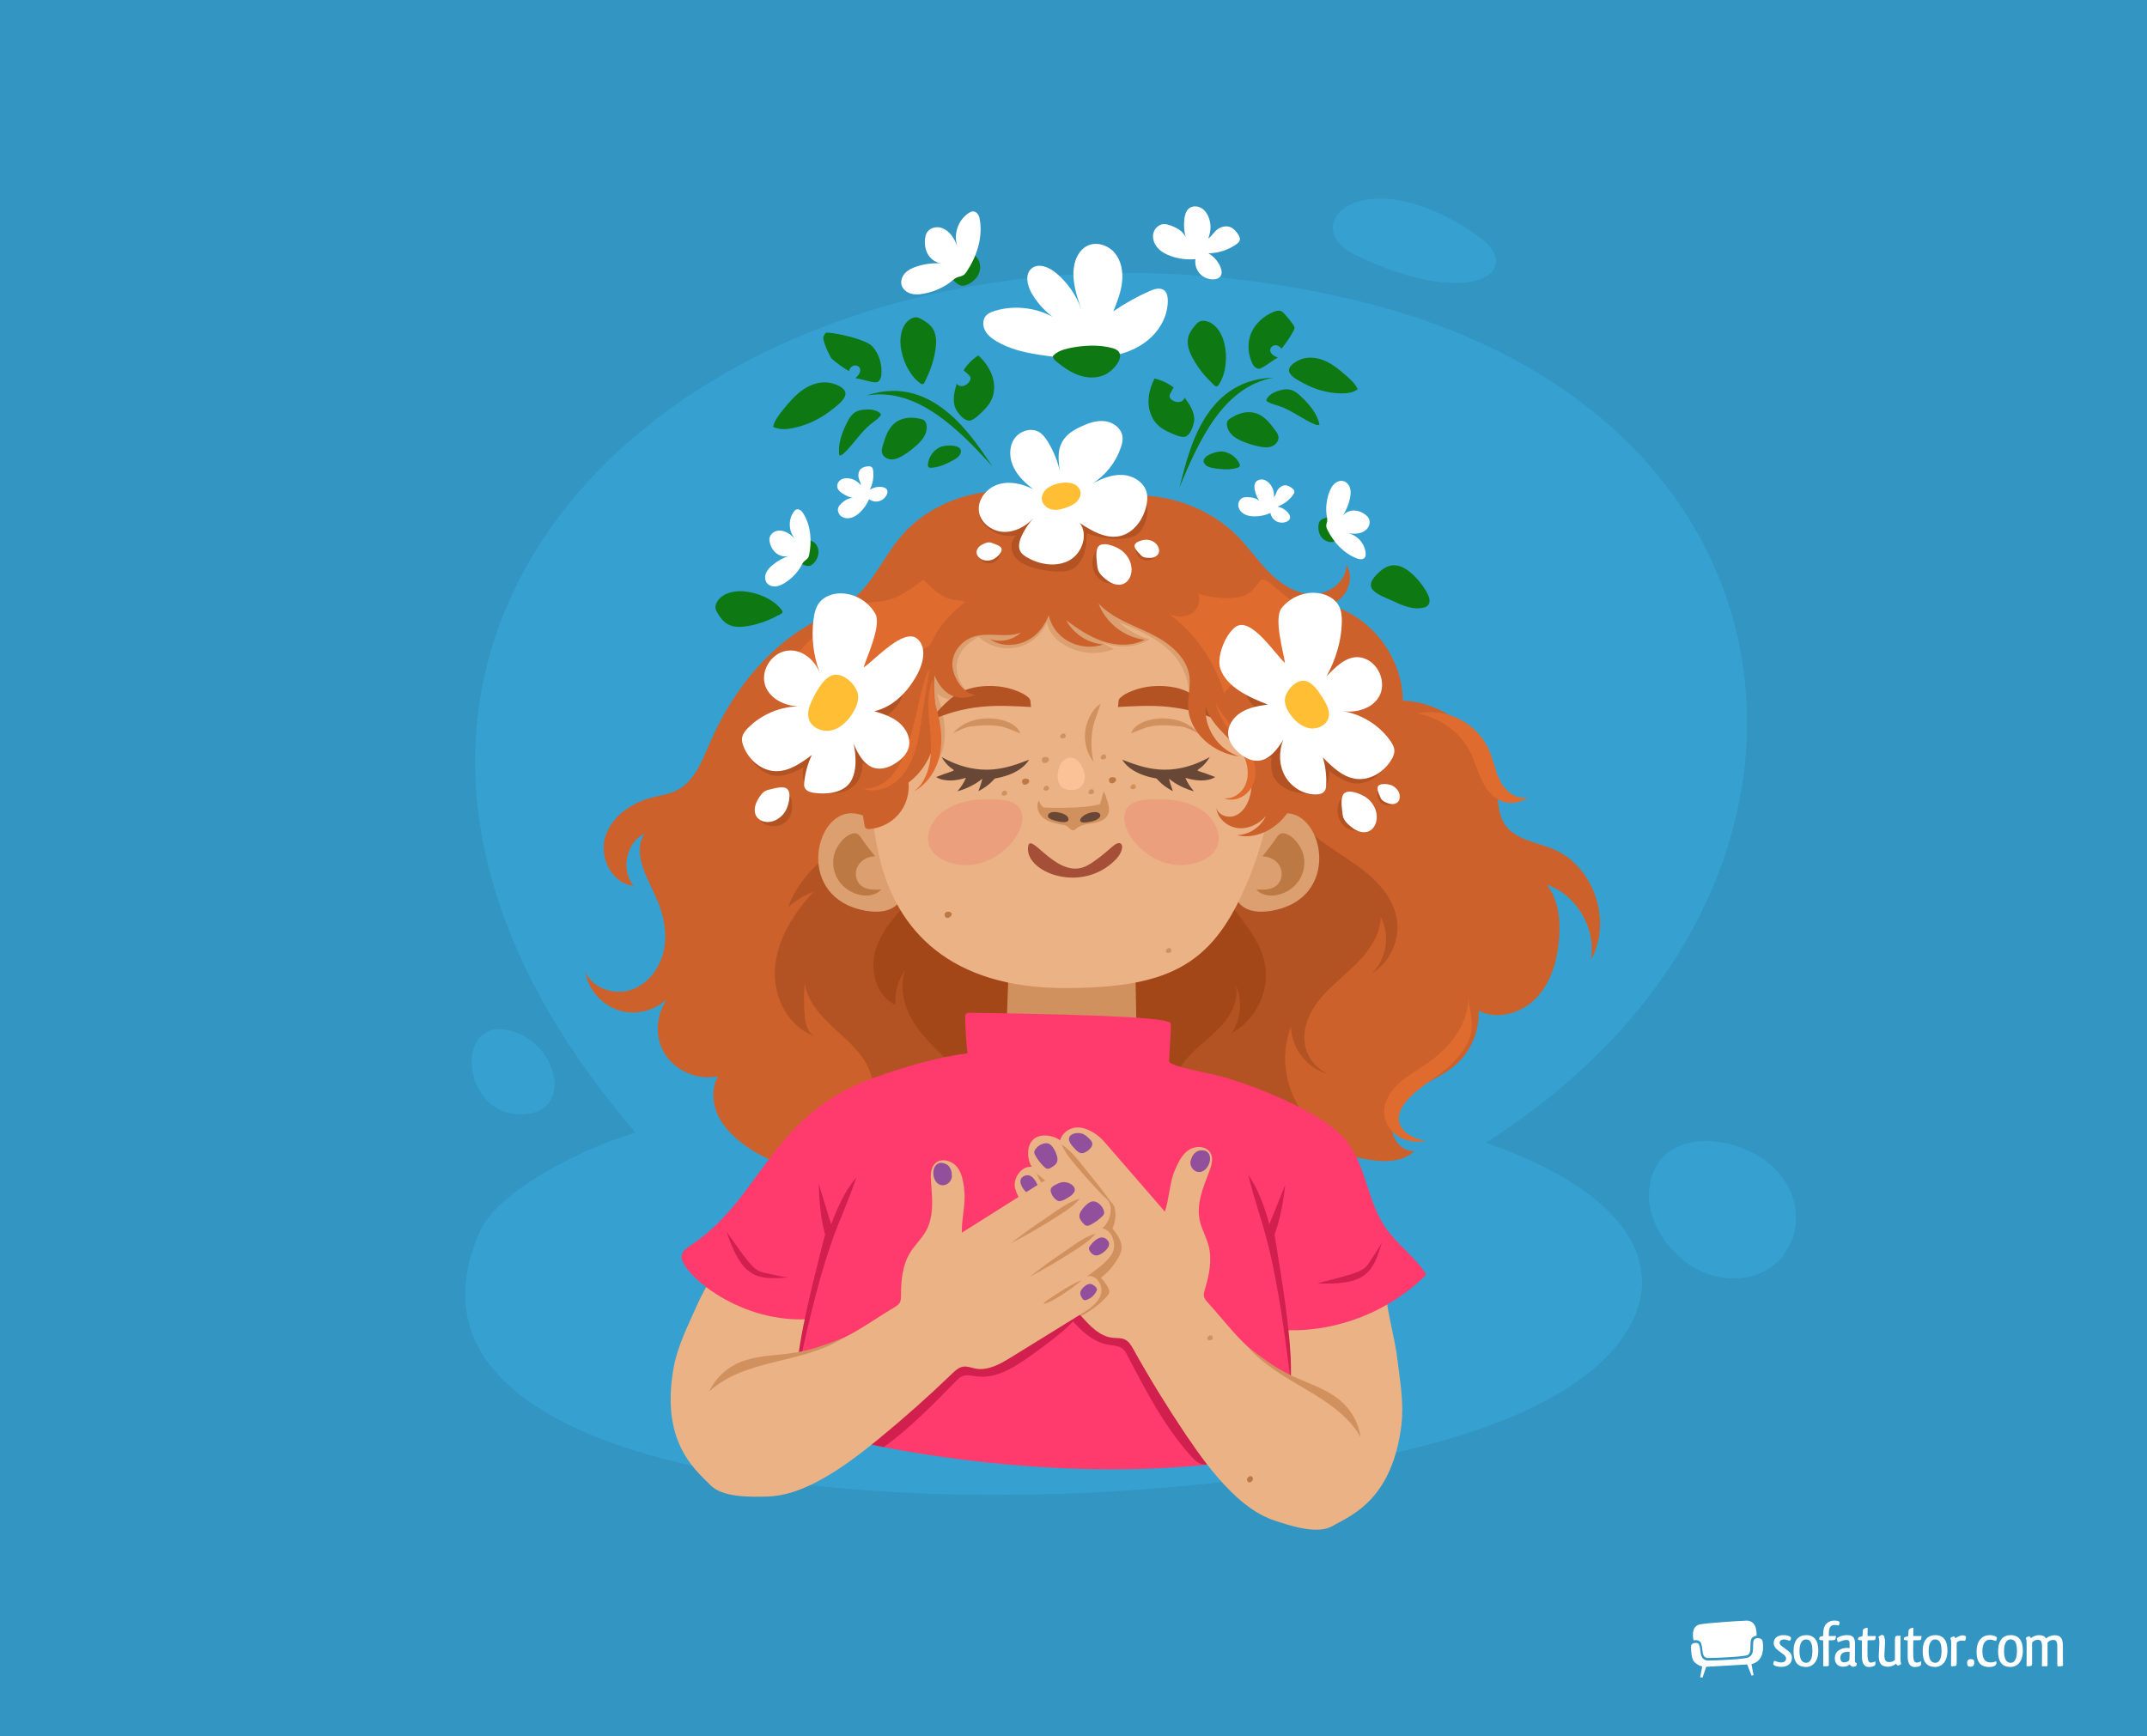 <?xml version="1.0" encoding="UTF-8"?>
<svg xmlns="http://www.w3.org/2000/svg" viewBox="0 0 544 440">
  <g id="Hintergrund">
    <rect width="544" height="440" fill="#3295c2"/>
  </g>
  <g id="Illu">
    <path d="M344.39,76.35c119.69,29.22,129.68,151.64,32.02,213.27,55.61,19.18,48.59,52.87,4.48,70.36-75.96,30.11-293.73,30.9-259.37-47.75,4.73-10.82,27.27-21.68,39.57-25.15-112.59-130.54,28.1-248.62,183.31-210.73Z" fill="#36a1d1"/>
    <g>
      <path d="M227.9,136.4c-4.09,5.02-6.74,11.26-11.74,15.39-3.11,2.56-6.9,4.13-10.42,6.1-11.87,6.65-20.55,18.05-25.92,30.49-1.97,4.56-3.91,9.71-8.37,11.95-1.97.99-4.2,1.26-6.33,1.82-5.26,1.37-10.31,4.92-11.82,10.12s1.85,11.72,7.26,12.24c-3.39-3.95-1.93-10.94,2.75-13.24-3.15,4.78.52,10.88,2.88,16.09,1.88,4.15,2.92,8.82,2.05,13.3s-3.89,8.68-8.22,10.18c-4.33,1.5-9.79-.3-11.71-4.44.81,4.79,4.74,8.9,9.52,9.95,4.77,1.05,10.08-1.04,12.85-5.04-4.06,3.69-5.21,10.18-2.67,15.03s8.56,7.62,13.93,6.42c-1.77,3.08-1.47,7.04.12,10.21s4.3,5.66,7.22,7.69c3.97,2.76,8.61,4.87,13.45,4.89,5.97.02,11.44-3.05,16.74-5.79,10.73-5.57,21.99-10.14,33.57-13.63,1.44-.43,2.92-.87,4.08-1.82,2.5-2.05,2.73-5.71,2.83-8.93.82-26.77,6.73-53.01,10.5-79.45,1.88-13.2,3.25-26.52,3.13-39.87-.04-4.31,1.19-14.47-2.29-17.27-3.5-2.81-9.48-3.92-13.82-4.28-10.98-.92-22.57,3.3-29.58,11.92Z" fill="#cc612b"/>
      <path d="M313.83,136.18c2.86,2.96,5.19,6.41,8.15,9.29,2.95,2.87,6.77,5.21,10.89,5.12s8.31-3.34,8.28-7.46c2.41,3.71-.3,9.54-4.69,10.09,10.74,2.72,18.95,13.27,18.97,24.35,11.65.4,22.28,10.08,23.75,21.64.43,3.33.24,6.95,2.11,9.74,2.63,3.91,8.02,4.48,12.37,6.31,10.26,4.34,14.97,18.4,9.38,28.04,1.51-7.88-3.5-16.49-11.1-19.08,2.97,3.85,3.49,9.06,3.08,13.91-.45,5.35-2.01,10.84-5.71,14.75-3.69,3.9-9.88,5.76-14.66,3.29.25,5.18-2,10.42-5.92,13.8-2.78,2.4-6.25,3.83-9.37,5.77s-6.06,4.71-6.72,8.33c-.65,3.62,2.07,7.9,5.73,7.65-3.1,3.03-8.06,2.84-12.32,2.06-6.52-1.2-12.88-3.32-18.81-6.28-4.82-2.4-9.41-5.38-14.56-6.91-3.82-1.14-7.83-1.45-11.8-1.75-6.03-.46-12.06-.93-18.09-1.39-1.18-.09-2.43-.21-3.36-.94-1.28-1.01-1.52-2.82-1.67-4.44-2.98-33.02-5.96-66.04-8.94-99.07-.96-10.59-1.91-21.22-1.64-31.85.11-4.33.84-10.27,4.54-13.15,2.94-2.29,9.07-1.91,12.72-2.28,10.67-1.07,21.89,2.7,29.38,10.46Z" fill="#cc612b"/>
      <path d="M343.54,219.15c4.81,3.42,9.41,7.93,10.38,13.75.88,5.27-1.71,10.95-6.27,13.75,3.69-3.58,4.63-9.67,2.19-14.19-.13,4.36-2.73,8.27-5.77,11.39-3.04,3.12-6.6,5.74-9.4,9.08s-4.83,7.72-4,11.99c.61,3.15,2.83,5.94,5.76,7.26-5.27-1.39-9.29-6.58-9.31-12.04-3.02,7.69-1.37,17.01,4.1,23.2-5.81.64-11.5-1.63-16.87-3.93-5.14-2.2-10.25-4.48-15.33-6.82-3.98-1.84-7.99-3.75-11.29-6.63-.51-.45-1.02-.93-1.3-1.55-.34-.75-.31-1.6-.27-2.42.22-4.85.44-9.71.66-14.56.05-1.1.11-2.25.62-3.23.46-.89,1.24-1.56,2.01-2.21,11.66-9.79,24.73-18.36,33.51-30.78.85-1.21,1.71-2.49,2.98-3.23,3.31-1.93,5.47,2.45,7.69,4.26,3.12,2.55,6.62,4.58,9.9,6.92Z" fill="#b35222"/>
      <path d="M320.53,244.55c1.16,6.74-2.4,14.03-8.44,17.25,2.37-3.48,2.79-8.21,1.05-12.05.72,3.49-.97,7.08-3.29,9.78s-5.28,4.78-7.8,7.29-4.71,5.69-4.82,9.25c-2.01-1.3-4.57-1.55-6.54-2.92-2.86-1.99-3.74-5.78-4.14-9.25-.71-6.06-.6-12.35,1.44-18.1,3.25-9.14,11.62-16.27,21.16-18.04,1.81-.33,5.87,5.82,6.93,7.26,2.1,2.84,3.84,6,4.44,9.52Z" fill="#a34618"/>
      <path d="M199.67,229.97c1.87-1.72,4.08-3.07,6.46-3.96-4.92,5.37-9.13,11.85-9.76,19.1s3.22,15.26,10.15,17.49c-1.87-.7-2.44-3.04-2.62-5.03-.25-2.8-.25-5.63-.01-8.43.58,4.04,3.28,7.45,6.21,10.3s6.23,5.38,8.55,8.74,3.54,7.87,1.79,11.56c4.52-.82,9.16-.42,13.75-.64,4.12-.2,8.22-.89,12.17-2.07,2.81-.84,5.69-2.02,7.45-4.36,1.4-1.87,1.92-4.23,2.39-6.52,1.55-7.47,3-15.55-.21-22.47-1.62-3.49-4.32-6.36-7.16-8.95-6.87-6.26-14.54-9.8-22.48-14.3-3.19-1.81-5.09-5.96-9.02-6.4-3.54-.39-7.2,2.45-9.71,4.6-3.54,3.04-6.34,6.96-7.96,11.34Z" fill="#b35222"/>
      <path d="M221.83,240.94c-1.48,5.11.2,11.55,5.06,13.7-.25-3.14.68-6.37,2.56-8.9-1.56,4-.62,8.62,1.47,12.37s5.21,6.79,8.3,9.77c.64.62,1.33,1.27,2.21,1.46.88.19,1.79-.13,2.64-.45,2.19-.82,4.38-1.64,6.57-2.46,1.12-.42,2.29-.87,3.05-1.8.67-.81.93-1.89,1.14-2.92.74-3.58,1.24-7.22,1.48-10.87.07-1.11.12-2.26-.26-3.31-.5-1.37-1.67-2.38-2.81-3.3-5.86-4.78-12.04-9.17-18.48-13.13-3.7-2.28-4.71-2.66-7.62.79-2.27,2.68-4.31,5.63-5.3,9.04Z" fill="#a34618"/>
      <path d="M288.01,265.82c-10.48,2.14-21.39,1.73-31.71-1.17-.37-.1-.76-.22-1.02-.53-.36-.42-.36-1.07-.34-1.64.23-6.22.47-12.44.7-18.66.04-1.09,13.08-2.55,14.35-2.68,4.25-.44,10.38-1.59,14.52-.2,3.27,1.11,3.17,4.61,3.23,7.76.12,5.7.18,11.41.26,17.12Z" fill="#d1915f"/>
      <path d="M215.92,206.13c-9.7-.41-14.37,21.59,3.45,24.7,6.76,1.18,10.1-2.05,9.47-7.02-.91-7.24-5.04-17.35-12.92-17.68Z" fill="#db9f70"/>
      <path d="M221.74,217.04c-1.77,0-3.57.94-4.41,2.5s-.57,3.71.78,4.86c1.37,1.17,3.36,1.14,5.16,1.04-1.19,1.39-3.24,1.75-5.04,1.44-2.34-.4-4.51-1.79-5.8-3.78s-1.68-4.56-.98-6.83c.61-1.98,2.6-4.68,4.82-5.06,1.35-.23,1.84,1.09,2.55,2.07.94,1.28,1.91,2.54,2.92,3.77Z" fill="#bd7944"/>
      <path d="M325.67,206.13c9.7-.41,14.37,21.59-3.45,24.7-6.76,1.18-10.1-2.05-9.47-7.02.91-7.24,5.04-17.35,12.92-17.68Z" fill="#db9f70"/>
      <path d="M319.86,217.04c1.77,0,3.57.94,4.41,2.5s.57,3.71-.78,4.86c-1.37,1.17-3.36,1.14-5.16,1.04,1.19,1.39,3.24,1.75,5.04,1.44,2.34-.4,4.51-1.79,5.8-3.78s1.68-4.56.98-6.83c-.61-1.98-2.6-4.68-4.82-5.06-1.35-.23-1.84,1.09-2.55,2.07-.94,1.28-1.91,2.54-2.92,3.77Z" fill="#bd7944"/>
      <path d="M286.58,146.91c26.53,3.44,46.1,35.61,29.97,75.48-8.69,21.47-19.08,28.03-46.77,28.03-28.81,0-42.68-14.37-47.05-33.54-7.12-31.27.9-74.06,57.85-70.91l6,.95Z" fill="#ebb285"/>
      <path d="M355.09,361.14c-2.25,18.38-11.99,22.72-17.45,25.58-3.12,1.64-14.7-2.48-16.94-3.72-6.23-3.45-12.12-7.86-16-13.84-.2-.31-.4-.63-.44-1-.06-.52.2-1.01.46-1.46,4.16-7.3,9.19-14.12,14.94-20.24.86-.91,1.74-1.83,2.32-2.93,1.27-2.42.95-5.47,2.33-7.83,1.28-2.18,3.74-3.34,6.11-4.21,7.08-2.6,14.69-3.78,22.23-3.43-.45-.02-.96.25-1.47.16.54,5.4,2.22,10.79,2.88,16.23.67,5.54,1.7,11.16,1.02,16.7Z" fill="#ebb285"/>
      <path d="M170.65,346.78c-3.17,18.24,4.88,25.22,9.28,29.54,2.51,2.47,14.79,1.89,17.29,1.35,6.97-1.49,13.88-4.01,19.33-8.6.28-.24.57-.49.71-.83.21-.48.1-1.03-.02-1.53-1.86-8.2-4.7-16.17-8.43-23.71-.56-1.12-1.14-2.25-1.37-3.48-.52-2.69.68-5.51.04-8.17-.59-2.45-2.61-4.28-4.62-5.8-6.02-4.55-12.96-7.88-20.28-9.73.44.11.84.51,1.36.57-2.08,5.01-5.26,9.69-7.46,14.69-2.25,5.11-4.86,10.19-5.82,15.69Z" fill="#ebb285"/>
      <path d="M326.33,337.14c1.03,9.04.97,18.21-.19,27.24-.42,3.27-1.32,4.01-4.07,4.53-35.53,6.73-74.54,2.44-98.14-2.14-1.86-.36-3.63-.73-5.29-1.08-9.61-2.09-15.71-4.05-16.45-4.88-2.54-2.8,1.38-23.28,2.04-26.44-18.03.74-32.25-12.46-31.54-16.13.24-1.24,1.43-2.02,2.48-2.73,18.01-12.02,19.86-32.83,46.14-42.31,7.42-2.68,15.98-5.25,23.81-6.25-.29-2.86-.54-6.46-.57-9.38,0-.5.4-.9.9-.89,39.24.55,51.11,1.45,51.21,2.8.1,1.36-.34,7.26-.46,9.42-.07,1.14,6.5,2.36,11.73,3.54,6.25,1.41,27.32,8.87,33.49,17.07,4.73,6.29,5.12,14.98,9.54,21.5,2.99,4.4,7.63,7.53,10.43,12.05-9.15,9.17-22.12,14.38-35.06,14.1Z" fill="#ff3b6d"/>
      <path d="M322.96,313c-.08-.5,1.69-3.48,2.68-12.74-1.31,3.29-2.68,6.84-4.03,10.01-1.1-4.06-2.65-8.66-5.32-12.46,3.25,13.46,6.2,14.92,10.74,52.28.6-9.91-2.5-27.12-4.07-37.09Z" fill="#d1204d"/>
      <path d="M209.02,312.93c.12-.49-1.38-3.62-1.56-12.92,1.02,3.39,2.08,7.04,3.14,10.32,1.45-3.95,3.39-8.4,6.39-11.95-4.41,13.13-7.48,14.32-15.24,51.15.26-9.93,4.84-26.8,7.28-36.6Z" fill="#d1204d"/>
      <path d="M347.51,319.08c-1.89,3.07-1.93,3.19-13.77,6.18,12.26.54,14.21-2.54,16.52-10.83-.35,1.27-2.06,3.55-2.75,4.66Z" fill="#d1204d"/>
      <path d="M194.78,322.81c-3.54-.67-3.67-.66-10.69-10.65,3.88,11.64,7.45,12.37,16.02,11.55-1.31.13-4.05-.66-5.33-.9Z" fill="#d1204d"/>
      <g>
        <path d="M270.15,332.83c2.84,3.58,6.23,7.23,10.73,8,1.24.21,2.62.23,3.59,1.03.55.45.89,1.1,1.22,1.74,4.67,8.96,9.39,18.05,16.17,25.55.68.75,1.41,1.5,2.35,1.86s2.16.21,2.75-.61c-4.1-6.34-8.2-12.69-12.3-19.03-2.13-3.29-4.26-6.59-6.54-9.78-1.83-2.56-3.78-5.08-6.22-7.07-1.65-1.35-3.5-2.44-5.3-3.58-3.46-2.21-6.76-4.66-9.88-7.33-2.95-2.53-6.7-5.46-8.75-8.77,2.18,2.67,3.73,6.17,5.67,9.08,2.05,3.06,4.22,6.03,6.5,8.91Z" fill="#d1204d"/>
        <path d="M332.27,351.44c-4.53-2.24-9.01-4.61-13.08-7.6-5.18-3.8-8.68-8.79-13.01-13.53-.49-.53-1.01-1.09-1.14-1.8-.11-.58.08-1.17.25-1.74,1.09-3.59,1.88-7.44.93-11.07-.58-2.2-1.78-4.22-2.25-6.44-.88-4.19.92-8.41,2.44-12.4.56-1.47,1.08-3.17.34-4.56-1-1.89-3.86-2.01-5.61-.8s-2.68,3.28-3.52,5.25c-1.24,2.9-1.39,7.08-2.46,10.35-4.74-5.42-10.75-12.46-15.5-17.88-1.55-1.77-4.38-3.54-6.72-3.47-2.16.06-3.89,1.54-4.33,3.27-1.86-1.38-5.12-1.79-6.82-.21s-1.62,4.97-.37,6.92c-2.62-.32-4.92,3.03-4.19,5.57s2.59,4.78,4.37,7.21c-1.92-1.34-4.67.94-4.68,3.28s1.63,4.33,3.19,6.08c4.64,5.25,9.27,10.51,13.91,15.76,2.17,2.45,4.64,5.08,7.9,5.43,1.05.11,2.16-.02,3.11.44,1.02.49,1.62,1.53,2.17,2.52,4.05,7.27,8.41,14.37,13.04,21.27,3.55,5.28,7.29,10.49,11.84,14.94,3.11,3.04,6.66,5.75,10.79,7.13s11.09,3.66,14.79,1.37c3.52-2.18,5.54-8.36,6.42-12.41,2.02-9.4-2.91-18.47-11.79-22.87Z" fill="#ebb285"/>
        <path d="M327.96,348.99c4,1.79,8.13,3.09,11.52,5.87,2.83,2.32,4.74,5.72,5.26,9.34-3.06-5.29-8.37-8.83-13.64-11.94-5.26-3.11-11.08-6.37-15.04-11.02,1.21,1.05,4.41,3.34,5.19,3.91,2.04,1.49,4.41,2.81,6.71,3.84Z" fill="#d1915f"/>
        <path d="M305.47,291.69c-.43-.2-1.5-.18-1.93.02-1.03.48-1.54,1.35-1.85,2.45-.34,1.22.54,2.63,1.79,2.86,2.57.47,4.42-4.21,1.99-5.33Z" fill="#914f9c"/>
        <path d="M282.52,306.09c-3.37-3.29-6.58-6.74-9.62-10.33-1.45-1.71-3.01-3.54-3.88-5.64,2.72,1.69,4.83,4.8,6.87,7.28,2.31,2.81,4.53,5.71,6.63,8.68Z" fill="#d1915f"/>
        <path d="M275.41,312.72c-3.19-3.14-6.23-6.44-9.11-9.87-1.38-1.64-2.85-3.38-3.68-5.39,2.58,1.62,4.58,4.59,6.51,6.96,2.19,2.69,4.29,5.46,6.28,8.3Z" fill="#d1915f"/>
        <path d="M266.44,314.92c-1.38-1.64-2.74-3.24-3.82-5.14,2.36,1.95,4.58,4.59,6.51,6.96,2.19,2.69.19,1.61-2.69-1.82Z" fill="#d1915f"/>
        <path d="M274.52,287.45c.6.3,1.09.77,1.56,1.24.32.32.65.69.69,1.14.04.41-.17.8-.42,1.12-.42.54-1,.96-1.64,1.2-.22.09-.46.15-.7.13-.29-.02-.56-.17-.8-.33-.5-.35-.91-.81-1.31-1.27-.44-.5-.88-1.04-1.02-1.69-.05-.21-.05-.44.02-.65.48-1.31,2.61-1.4,3.62-.89Z" fill="#914f9c"/>
        <path d="M262.31,291.33c-.14.22-.25.47-.25.73,0,.28.13.54.27.78.57,1.03,1.29,1.97,2.13,2.8.31.31.69.62,1.13.59.25-.02.48-.15.7-.28.6-.35,1.24-.74,1.51-1.38.21-.5.16-1.08.01-1.6-.26-.94-1.08-2.67-2.04-3.09-1.17-.52-2.85.47-3.45,1.45Z" fill="#914f9c"/>
        <path d="M259.97,302.14c.22.22.46.42.75.53.72.28,1.55-.06,2.1-.61.16-.16.3-.34.35-.55.05-.23-.02-.46-.1-.68-.48-1.36-1.66-3.57-3.46-2.82-2.03.85-.71,3.06.37,4.12Z" fill="#914f9c"/>
        <path d="M258.27,310.79c-.1.18-.09.4-.06.6.17,1.12.82,2.16,1.75,2.81.21.15.46.28.71.21.1-.03.2-.09.28-.15.56-.39,1.08-.96,1.08-1.64,0-.29-.09-.56-.2-.83-.28-.68-.87-1.57-1.65-1.76-.52-.13-1.64.27-1.92.75Z" fill="#914f9c"/>
        <path d="M307.24,338.78c.37.8-.68,1.05-1.08.83-.85-.45.62-1.83,1.08-.83Z" fill="#d1915f"/>
        <path d="M317.4,374.49c.37.8-.71,1.46-1.07,1.17-1.11-.88.61-2.17,1.07-1.17Z" fill="#bd7944"/>
      </g>
      <path d="M281.84,311.33c1.26,1.55,2.6,3.36,2.32,5.34-.1.7-.4,1.35-.74,1.97-1.11,2.03-2.65,3.82-4.49,5.22.72.72,1.33,1.55,1.82,2.44.18.33.35.69.33,1.07-.03.48-.36.89-.67,1.26-2.17,2.5-6.28,5-6.52,4.79-1.78-1.51-5.64-1.06-6.14-3.34-.24-1.11-.13-2.26.02-3.38.46-3.39,1.25-6.74,2.36-9.97.97-2.84,2.22-5.64,4.16-7.93,1.13-1.33,4.51-4.82,6.52-4.39,2.51.54,1.98,5.41,1.04,6.93Z" fill="#d1915f"/>
      <g>
        <path d="M266.1,336.48c2.88-1.26,5.17-1.91,7.94-3.75-1.86,1.75-2.97,3.21-5.09,4.94-2.84,2.33-5.78,4.55-8.81,6.65-3.75,2.6-8.05,5.11-12.58,4.54-1.26-.16-2.57-.54-3.74-.05-.66.27-1.18.79-1.67,1.3-5.76,5.88-11.57,11.84-18.21,16.66-1.86-.36-3.63-.73-5.29-1.08,4.22-3.58,8.44-7.15,12.66-10.73,2.99-2.53,5.98-5.07,9.09-7.47,2.49-1.92,5.09-3.76,8-4.96,1.97-.81,4.05-1.32,6.11-1.89,3.95-1.11,7.82-2.5,11.58-4.15Z" fill="#d1204d"/>
        <path d="M277.02,330.64c-.55.48-1.15.93-1.79,1.36.58-.49,1.18-.95,1.79-1.36Z" fill="#d1204d"/>
        <path d="M195.3,344.12c4.98-.83,9.96-1.8,14.73-3.48,6.06-2.14,10.86-5.89,16.38-9.18.62-.37,1.28-.75,1.61-1.39.27-.53.27-1.14.27-1.74,0-3.75.36-7.67,2.32-10.86,1.2-1.94,2.93-3.52,4.03-5.51,2.06-3.75,1.56-8.31,1.26-12.58-.11-1.57-.11-3.35,1-4.47,1.5-1.52,4.27-.8,5.6.87s1.61,3.92,1.85,6.04c.35,3.14-.73,7.18-.65,10.61,6.11-3.81,13.91-8.81,20.02-12.62,1.99-1.24,5.21-2.12,7.44-1.37,2.05.69,3.28,2.6,3.2,4.38,2.18-.78,5.42-.23,6.59,1.78s.11,5.23-1.65,6.73c2.6.45,3.82,4.33,2.39,6.55s-3.86,3.83-6.27,5.63c2.23-.72,4.2,2.25,3.53,4.5s-2.82,3.67-4.81,4.9c-5.96,3.68-11.92,7.37-17.88,11.05-2.78,1.72-5.92,3.51-9.13,2.9-1.03-.2-2.06-.64-3.1-.48-1.11.17-2,1-2.81,1.78-5.99,5.78-12.21,11.31-18.65,16.58-4.93,4.03-10.02,7.92-15.66,10.86-3.86,2.01-8.05,3.57-12.39,3.69-4.35.12-11.67.29-14.55-2.97-2.74-3.1-2.88-9.61-2.54-13.74.79-9.59,8.14-16.84,17.92-18.47Z" fill="#ebb285"/>
        <path d="M200.14,343.02c-4.35.56-8.68.6-12.73,2.27-3.38,1.4-6.2,4.1-7.74,7.41,4.46-4.17,10.58-6.02,16.51-7.47s12.45-2.88,17.59-6.18c-1.46.65-5.19,1.91-6.1,2.23-2.38.84-5.03,1.41-7.54,1.73Z" fill="#d1915f"/>
        <path d="M238.28,294.71c.47-.07,1.48.26,1.84.58.85.76,1.08,1.74,1.06,2.88-.03,1.26-1.28,2.36-2.54,2.22-2.6-.29-3.01-5.31-.36-5.68Z" fill="#914f9c"/>
        <path d="M256.07,315.15c4.17-2.17,8.25-4.54,12.2-7.09,1.89-1.22,3.91-2.51,5.35-4.27-3.09.83-6.01,3.19-8.69,4.98-3.03,2.02-5.99,4.15-8.87,6.39Z" fill="#d1915f"/>
        <path d="M260.95,323.56c3.96-2.09,7.83-4.36,11.58-6.81,1.79-1.17,3.71-2.41,5.08-4.09-2.93.8-5.71,3.07-8.25,4.78-2.88,1.94-5.69,3.98-8.42,6.12Z" fill="#d1915f"/>
        <path d="M268.9,328.26c1.79-1.17,3.56-2.31,5.15-3.81-2.83,1.19-5.71,3.07-8.25,4.78-2.88,1.94-.65,1.48,3.1-.97Z" fill="#d1915f"/>
        <path d="M269.13,299.63c-.66.12-1.27.42-1.85.73-.4.22-.82.47-.99.89-.15.38-.07.81.08,1.19.25.64.68,1.21,1.22,1.63.19.15.4.28.63.33.28.06.58,0,.86-.09.58-.19,1.11-.51,1.62-.83.56-.35,1.14-.74,1.46-1.33.11-.19.18-.41.17-.62-.08-1.39-2.09-2.1-3.2-1.9Z" fill="#914f9c"/>
        <path d="M279.69,306.88c.07.25.1.52.03.77-.08.27-.28.48-.48.67-.84.82-1.81,1.51-2.85,2.06-.39.2-.84.39-1.25.23-.24-.09-.42-.28-.59-.47-.47-.51-.97-1.06-1.04-1.75-.06-.54.16-1.08.45-1.53.53-.83,1.81-2.24,2.85-2.37,1.28-.16,2.59,1.28,2.88,2.38Z" fill="#914f9c"/>
        <path d="M278.79,317.9c-.27.14-.56.27-.87.29-.77.06-1.47-.51-1.83-1.19-.1-.19-.19-.41-.17-.63.02-.23.15-.43.29-.62.85-1.16,2.63-2.94,4.13-1.69,1.7,1.4-.2,3.14-1.55,3.84Z" fill="#914f9c"/>
        <path d="M277.91,326.68c.05.2-.03.41-.12.59-.49,1.02-1.41,1.83-2.49,2.18-.24.08-.52.13-.74,0-.09-.06-.16-.14-.23-.22-.42-.53-.75-1.23-.56-1.88.08-.27.25-.51.43-.73.47-.57,1.29-1.25,2.09-1.21.54.03,1.49.74,1.62,1.28Z" fill="#914f9c"/>
      </g>
      <path d="M282.06,214.41c2.41-2.12,3.39.73.44,3.64-8.48,8.35-21.97,3.26-22.04-2.78-.06-5.83,6.5,6.89,13.81,4.6.94-.29,2.7-.99,7.78-5.47Z" fill="#a64f38"/>
      <path d="M254.1,202.74c12.51,1.39-.89,21.38-14.62,15.44-4.93-2.13-5.32-6.36-2.9-10.01,2.74-4.13,8.12-5.1,9.72-5.35,2.16-.35,5.56-.33,7.81-.08Z" fill="#eb9f7d"/>
      <path d="M238.56,191.84c2.91,4.98,5.77,2.22-1.37,5.1,2.11,1.32,5.18.94,7.55.2-.45,1.2-1.24,2.33-2.14,3.4,2.12-.54,4.58-1.74,6.29-3.17-.18,1.02-.68,2.19-.98,3.16,2.66-1.41,3.64-2.69,4.14-3.2.12-.12,6.14-.69,8.72-4.79-5.08,1.91-12.16,4.92-22.22-.68Z" fill="#694737"/>
      <path d="M241.51,185.8c1.32-.61,3.06-1.52,4.3-1.66,8.02-.91,9.03.39,12.69,1.74-1.21-4.17-12.09-5.89-16.99-.08Z" fill="#d1915f"/>
      <path d="M289.84,202.74c-12.51,1.39.89,21.38,14.62,15.44,4.93-2.13,5.32-6.36,2.9-10.01-2.74-4.13-8.12-5.1-9.72-5.35-2.16-.35-5.56-.33-7.81-.08Z" fill="#eb9f7d"/>
      <path d="M306.54,191.84c-2.91,4.98-5.77,2.22,1.37,5.1-2.11,1.32-5.18.94-7.55.2.45,1.2,1.24,2.33,2.14,3.4-2.12-.54-4.58-1.74-6.29-3.17.18,1.02.68,2.19.98,3.16-2.66-1.41-3.64-2.69-4.14-3.2-.12-.12-6.14-.69-8.72-4.79,5.08,1.91,12.16,4.92,22.22-.68Z" fill="#694737"/>
      <path d="M303.59,185.8c-1.32-.61-3.06-1.52-4.3-1.66-8.02-.91-9.03.39-12.69,1.74,1.21-4.17,12.09-5.89,16.99-.08Z" fill="#d1915f"/>
      <path d="M280.74,203.53c.3.97.41,2.06-.03,2.97-.65,1.34-2.27,1.88-3.73,2.12s-3.06.38-4.21,1.33c-.24.2-.47.43-.77.48-.62.1-1.03-.61-1.55-.97-.37-.26-.83-.35-1.27-.43-1.67-.31-3.41-.63-4.75-1.67s-2.09-3.05-1.17-4.48c.14.61.47,1.17.94,1.58.1.09.22.17.35.2.23.04,9.71.42,14.11-.83.12,0,.86-2.98.99-3.28.46.89.81,2.01,1.1,2.98Z" fill="#d1915f"/>
      <path d="M277.23,205.82c2.22-.15,2.6,2.17-2.2,2.64-2.78.27-.87-2.43,2.2-2.64Z" fill="#694737"/>
      <path d="M277.06,193.1c-1.73-2.26-2.49-5.24-2.06-8.05.36-2.37,1.73-5.4,3.87-6.67-.72,2.42-1.81,4.55-2.14,7.13s-.22,5.11.34,7.59Z" fill="#d1915f"/>
      <path d="M266.84,205.81c-.34.04-.69.13-.96.33s-.43.54-.34.84c.08.26.33.44.59.58.77.42,4.48,1.5,4.6.19.13-1.47-2.83-2.06-3.9-1.93Z" fill="#694737"/>
      <path d="M271.78,200.21c-5.01.4-4.28-5.67-2.35-7.42,4.05-3.66,8.59,6.92,2.35,7.42Z" fill="#fac296"/>
      <path d="M259.01,198.35c-.32-1.08,1.05-1.2,1.52-.85.99.72-1.13,2.2-1.52.85Z" fill="#bd7944"/>
      <path d="M239.38,232.1c-.32-1.08,1.05-1.2,1.52-.85.99.72-1.13,2.2-1.52.85Z" fill="#bd7944"/>
      <path d="M264.02,192.87c-.32-1.08,1.05-1.2,1.52-.85.99.72-1.13,2.2-1.52.85Z" fill="#d1915f"/>
      <path d="M255.11,200.74c.37.8-.68,1.05-1.08.83-.85-.45.62-1.83,1.08-.83Z" fill="#d1915f"/>
      <path d="M265.72,199.48c.37.8-.68,1.05-1.08.83-.85-.45.62-1.83,1.08-.83Z" fill="#d1915f"/>
      <path d="M269.97,186.24c.37.8-.68,1.05-1.08.83-.85-.45.62-1.83,1.08-.83Z" fill="#d1915f"/>
      <path d="M281.02,197.99c-.32-1.08,1.05-1.2,1.52-.85.99.72-1.13,2.2-1.52.85Z" fill="#bd7944"/>
      <path d="M277.13,200.38c.37.8-.68,1.05-1.08.83-.85-.45.62-1.83,1.08-.83Z" fill="#d1915f"/>
      <path d="M280.21,191.56c.37.8-.68,1.05-1.08.83-.85-.45.62-1.83,1.08-.83Z" fill="#d1915f"/>
      <path d="M287.74,199.12c.37.8-.68,1.05-1.08.83-.85-.45.62-1.83,1.08-.83Z" fill="#d1915f"/>
      <path d="M296.74,240.62c.37.8-.68,1.05-1.08.83-.85-.45.62-1.83,1.08-.83Z" fill="#d1915f"/>
      <path d="M299.5,169.1c-3.04-5.93-9.72-8.88-15.9-11.38,2.16,2.03,4.82,3.53,7.68,4.31-5.02,3.16-12.27,2.15-16.23-2.28,2.23,1.79,4.61,3.4,7.12,4.78-4.16,1.63-9.09,1.14-12.84-1.28-1.99-1.28-3.72-3.22-4.04-5.56-1.33,3.21-4.31,5.69-7.71,6.41s-7.13-.33-9.65-2.73c-1.84,1.08-3.61,2.41-4.65,4.27-1.97,3.52-.49,8.53,3.08,10.41-2.56,1.99-6.53,1.85-8.94-.31.95,3.05,1.86,6.16,1.99,9.36s-.59,6.53-2.61,9.01c.93-4.08-.83-8.21-2-12.23-1.31-4.51-1.88-9.37-.6-13.89,1.61-5.66,6.01-10.22,11.11-13.14,5.11-2.92,10.9-4.39,16.67-5.55,6.49-1.31,13.24-1.77,19.71-.41s12.69,4.66,16.75,9.88c2,2.57,3.4,5.6,4.07,8.78.57,2.73.99,7-.5,9.49-.83-.75-.76-2.61-1.01-3.67-.35-1.48-.81-2.94-1.51-4.3Z" fill="#db9f70"/>
      <path d="M249.15,173.92c-1.6.13-3.2.42-4.69,1.02-3.71,1.5-6.41,4.72-8.94,7.81,4.07-1.91,8.47-3.14,12.95-3.6,4.24-.44,8.53-.2,12.79.04-.08,0-.15-1.59-.22-1.75-.21-.49-.38-.59-.8-.93-.95-.78-2.28-1.3-3.43-1.7-2.45-.84-5.09-1.09-7.66-.89Z" fill="#b35222"/>
      <path d="M295.35,173.92c1.6.13,3.2.42,4.69,1.02,3.71,1.5,6.41,4.72,8.94,7.81-4.07-1.91-8.47-3.14-12.95-3.6-4.24-.44-8.53-.2-12.79.04.08,0,.15-1.59.22-1.75.21-.49.38-.59.8-.93.95-.78,2.28-1.3,3.43-1.7,2.45-.84,5.09-1.09,7.66-.89Z" fill="#b35222"/>
      <path d="M261.49,161.59c-3.08,2.2-7.56,2.59-10.64.39,2.64.93,5.78.27,7.82-1.65-3.67,1.45-7.93-.14-11.73.96-3.05.88-5.55,3.72-5.64,6.9s2.74,7.79,5.91,7.9c-5.35,2.31-8.79-.97-10.41-4.87-.53,4.92.76,9.28.39,14.21s-2.99,9.98-6.99,12.9c.29,2.84-.62,5.79-2.46,7.98s-4.58,3.59-7.43,3.8c-.3.02-.63.02-.87-.16-.27-.2-.35-.56-.41-.89-.72-4-1.16-8.06-1.3-12.13-.16-4.5.04-9.02.89-13.44,1.99-10.34,7.62-19.91,15.56-26.82,7.94-6.91,18.12-11.16,28.61-12.13.73-.07,1.49-.12,2.19.13,3.04,1.07,2.53,5.61,1.86,8.05-.95,3.44-2.35,6.74-5.35,8.89Z" fill="#cc612b"/>
      <path d="M268.28,160.67c2.82,2.93,7.4,4.01,11.24,2.66-3.87-.3-7.52-2.68-9.35-6.1,2.89,2.14,5.92,4.19,9.34,5.32s7.31,1.24,10.51-.4c-5.18-.63-9.86-4.32-11.68-9.2,3.47,3.75,8.58,5.4,13.17,7.64s9.23,5.82,9.87,10.89c.33,2.57-.44,5.16-.33,7.75.29,6.52,6.46,11.76,12.95,12.46-5.26-1.61-9.01-7.19-8.5-12.67,1.5,5.59,7.63,8.67,10.28,13.82,1.51,2.92,1.77,6.46.73,9.58-.62,1.84-1.79,3.63-3.6,4.33s-4.25-.15-4.73-2.03c.28,2.68,2.75,4.83,5.42,5.15s5.38-.99,7.14-3.03c-1.31,2.78-4.24,4.72-7.31,4.85,4.33,1.03,8.99-1.1,11.87-4.5,2.88-3.39,4.23-7.85,4.85-12.26,1.27-9.07-.32-18.51-4.47-26.67s-10.83-15.01-18.87-19.38c-3.15-1.71-6.51-3.05-10.02-3.77-2.95-.6-5.97-.76-8.98-.73-3.85.04-7.72.39-11.55-.08-2.46-.3-4.98-.93-7.36-.25-1.48.42-2.88,1.6-3.42,3.06-.5,1.37.15,2.67,0,4.07-.35,3.49.26,6.86,2.79,9.48Z" fill="#cc612b"/>
      <path d="M237.32,179.67c1.1,3.88,1.64,8.01.73,11.94s-3.42,7.62-7.11,9.24c.99-.41,1.78-1.19,2.41-2.06,2.69-3.67,2.74-8.61,2.37-13.15-.35-4.35-1.17-9.3.61-13.45.15,2.68.23,4.83.98,7.49Z" fill="#e06b2f"/>
      <path d="M312.38,186.64c1.23,1.88,2.47,3.78,3.19,5.9s.86,4.54-.1,6.56-3.18,3.53-5.4,3.2c2.52,1.11,5.67-.32,7.04-2.72s1.19-5.43.18-7.99-2.77-4.75-4.55-6.86c-1.77-2.1-3.5-4.19-4.78-6.63.65,2.99,2.78,6.02,4.42,8.52Z" fill="#e06b2f"/>
      <path d="M368.35,269.16c-3.69,3.82-8.98,6.1-12.24,10.25-.98,1.24-1.77,2.71-1.69,4.26.16,3.08,3.67,5.07,6.9,5.43-2.38.55-5.01.18-7.05-1.12s-3.43-3.5-3.56-5.83c-.16-2.9,1.58-5.64,3.8-7.64s4.91-3.46,7.37-5.19c5.73-4.01,10.45-10.17,10.13-16.92.14,2.83,1.18,5.73.86,8.62s-2.49,6.02-4.53,8.12Z" fill="#e06b2f"/>
      <path d="M377.4,190.36c1.11,2.59,1.54,5.46,2.9,7.93s4.14,4.54,6.86,3.77c-1.99,1.55-4.86,1.88-7.14.8-2.22-1.04-3.72-3.2-4.74-5.43s-1.66-4.62-2.76-6.81c-2.64-5.27-7.7-8.66-13.39-9.81,7.45-1.51,15.18,2.36,18.27,9.53Z" fill="#e06b2f"/>
      <path d="M312.27,151.52c-2.93.16-5.88-.18-8.69-1.02.84,1.77-.09,4.06-1.78,5.06s-3.89.85-5.65-.01c6.73,4.96,11.74,12.21,14.02,20.25,2.4-3.8,7.43-4.88,11.93-5.05,5.32-.2,10.67.4,15.81,1.77-2.49-1.86-4.53-4.33-5.9-7.12-.79-1.62-1.37-3.41-1.18-5.21s1.31-3.57,3.02-4.14c-1.04.34-5-2.77-5.92-3.38-2.11-1.41-3.95-3.09-5.92-4.67-2.42-1.94-2.33-1.24-3.94.79s-3.3,2.59-5.79,2.73Z" fill="#e06b2f"/>
      <path d="M218.73,199.93c5.09,1.58,12.71-1.61,14.48-15.83.48-3.86,1.76-10.86,2.31-14.67-4.01,6.64-3.58,30.46-16.79,30.5Z" fill="#e06b2f"/>
      <path d="M239.12,151.17c-1.97-1.07-3.59-2.67-5.18-4.25-3.18,2.55-6.69,4.97-10.73,5.53-1.34.18-2.71.16-4.02.48-1.14.28-2.2.8-3.23,1.37-8.07,4.4-14.84,11.16-19.26,19.22,3.35-2.53,8.12-2.45,11.99-.84s7.03,4.54,10.02,7.49c1.76-7.17,7.44-13.25,14.48-15.48.67-.21,1.37-.4,1.93-.83.78-.58,1.18-1.53,1.62-2.4,1.85-3.75,4.66-6.39,7.89-8.93-1.86-.5-3.68-.36-5.51-1.36Z" fill="#e06b2f"/>
      <g>
        <path d="M344.39,198.55c-2.8.2-5.33-1.51-7.59-3.16.04,1.48-.28,2.97-.93,4.3-.24.5-.54.98-.99,1.31-.87.64-2.06.52-3.12.37-1.75-.24-3.53-.48-5.17-1.15s-3.16-1.81-3.9-3.42c-.7-1.51-.65-3.25-.51-4.91-1.94.86-4.36.5-5.97-.88-.16-.14-.32-.3-.37-.51-.05-.2.02-.4.09-.59,1.08-3.09,2.9-5.92,5.26-8.19-2.04-1.24-3.9-2.85-5.14-4.88s-1.83-4.53-1.3-6.86c2.84,3.34,5.81,6.57,8.92,9.67,2.37,2.36,4.83,4.66,7.65,6.45,3.83,2.43,8.2,3.87,12.56,5.12,1.58.46,3.17.89,4.76,1.3,1.13.29,3.04.54,2.13,2.07-1.21,2.03-4.03,3.8-6.36,3.96Z" fill="#b35222"/>
        <path d="M334.01,150.32c2.13.29,4.26,1.38,5.25,3.28.66,1.27.76,2.76.73,4.19-.09,4.62-1.62,9.62-3.9,13.64,3.28-3.47,6.26-5.88,9.82-4.47,3.55,1.42,5.4,6.15,3.56,9.5-1.76,3.2-5.97,4.34-9.58,3.73,4.9.7,9.46,3.47,12.34,7.5.54.76,1.04,1.61,1.07,2.55.02.83-.34,1.62-.77,2.34-1.83,3.05-5.34,5.25-8.87,4.83-3.41-.41-6.09-3.01-8.49-5.46.68,2.28.97,4.68.85,7.06-.02.47-.07.96-.31,1.36-.46.77-1.47.99-2.36.99-3.18.01-6.23-1.92-7.78-4.7-1.54-2.78-1.61-6.28-.38-9.21-1.54,2.44-3.5,5.14-6.37,5.35-1.93.15-3.76-.92-5.17-2.24-1.2-1.13-2.24-2.56-2.44-4.2-.28-2.34,1.28-4.6,3.29-5.83s4.41-1.64,6.74-1.96c-4.65-1.79-10.38-4.35-12.03-9.05-1.05-3.01,1.31-8.94,3.96-10.7,3.84-2.56,10.01,7.12,12.42,9.21-.39-2.81-2.91-11.28-.87-13.9,2.15-2.76,5.81-4.27,9.28-3.8Z" fill="#fff"/>
        <path d="M330.92,172.62c1.24.37,2.17,1.37,2.95,2.4.68.89,1.29,1.83,1.84,2.81.66,1.2,1.24,2.57.95,3.91-.43,1.97-2.69,3.14-4.68,2.86s-3.67-1.67-4.88-3.28c-.83-1.1-1.51-2.38-1.55-3.76-.07-2.29,2.94-5.66,5.38-4.94Z" fill="#ffbe33"/>
      </g>
      <g>
        <path d="M195.59,196.47c2.73.62,5.5-.67,7.99-1.97-.27,1.46-.18,2.98.26,4.39.16.53.38,1.06.78,1.45.76.76,1.95.83,3.03.85,1.77.03,3.56.06,5.29-.35s3.4-1.31,4.38-2.78c.92-1.39,1.14-3.11,1.26-4.77,1.78,1.15,4.23,1.16,6.03.04.18-.11.37-.25.45-.45.07-.19.04-.4,0-.6-.6-3.22-1.96-6.3-3.95-8.9,2.2-.91,4.28-2.22,5.82-4.04s2.5-4.2,2.33-6.58c-3.31,2.87-6.75,5.61-10.29,8.19-2.7,1.97-5.48,3.86-8.54,5.21-4.15,1.82-8.69,2.57-13.19,3.14-1.63.21-3.27.4-4.9.56-1.16.12-3.08.07-2.42,1.72.88,2.19,3.4,4.37,5.68,4.89Z" fill="#b35222"/>
        <path d="M213.21,150.39c-2.14-.04-4.42.71-5.69,2.44-.85,1.15-1.17,2.61-1.37,4.03-.62,4.58-.08,9.31,1.56,13.64-1.51-3.68-5.08-6.34-8.81-5.48s-6.28,5.26-4.97,8.85c1.25,3.43,5.24,5.2,8.9,5.15-4.94-.06-9.88,1.99-13.34,5.52-.65.67-1.28,1.43-1.44,2.35-.15.82.09,1.66.4,2.43,1.34,3.3,4.47,6.01,8.03,6.13,3.43.11,6.48-2.04,9.22-4.1-1.02,2.15-1.67,4.48-1.92,6.85-.05.47-.08.95.1,1.39.34.83,1.3,1.2,2.18,1.34,3.14.5,7.22.11,9.17-2.4s1.78-7.02,1.02-10.1c1.15,2.64,2.67,5.61,5.48,6.26,1.88.44,3.85-.34,5.45-1.43,1.36-.93,2.61-2.18,3.05-3.78.63-2.27-.56-4.74-2.36-6.27s-4.1-2.29-6.36-2.96c4.86-1.06,8.62-5.05,10.96-9.44,1.5-2.81,2.37-6.7.02-8.85-3.41-3.11-10.98,5.51-13.68,7.21.82-2.72,4.6-10.7,2.98-13.6-1.7-3.05-5.09-5.11-8.59-5.18Z" fill="#fff"/>
        <path d="M210.79,171.18c-1.4.53-2.39,1.77-3.21,3.02-.71,1.09-1.34,2.23-1.89,3.41-.67,1.44-1.21,3.08-.76,4.6.66,2.24,3.38,3.4,5.66,2.91s4.1-2.25,5.36-4.21c.86-1.34,1.54-2.88,1.48-4.47-.11-2.66-3.88-6.3-6.64-5.26Z" fill="#ffbe33"/>
      </g>
      <path d="M200.68,203.9c.08,1.1-.07,2.25-.61,3.21-.64,1.13-1.8,1.93-3.07,2.19s-2.63-.02-3.73-.71c-.27-.17-.55-.43-.48-.73.03-.15.14-.27.25-.38,1.64-1.69,3.24-3.43,4.93-5.07s2.71-.8,2.71,1.48Z" fill="#b35222"/>
      <path d="M195.37,200.01c-.54.12-1.09.25-1.57.53-.6.36-1.04.94-1.42,1.53-.47.73-.88,1.51-1.06,2.36s-.1,1.78.36,2.51c.74,1.16,2.29,1.58,3.64,1.32,1.63-.31,3.04-1.46,3.82-2.93.62-1.17,1.43-4.12.41-5.28-.86-.97-3.13-.28-4.18-.04Z" fill="#fff"/>
      <path d="M344.44,210.65c-1.18,0-2.4-.26-3.38-.93-1.16-.8-1.93-2.14-2.11-3.57s.22-2.91,1.04-4.07c.2-.28.5-.57.82-.48.16.05.28.18.39.31,1.68,1.95,3.42,3.86,5.03,5.86s.64,3.06-1.79,2.88Z" fill="#b35222"/>
      <path d="M340.09,205.55c.05.61.11,1.24.34,1.81.3.72.85,1.28,1.43,1.79.71.62,1.47,1.2,2.35,1.52s1.87.37,2.71-.03c1.33-.64,2-2.29,1.92-3.81-.09-1.84-1.12-3.56-2.57-4.63-1.15-.85-4.16-2.18-5.55-1.23-1.16.8-.74,3.4-.64,4.59Z" fill="#fff"/>
      <path d="M282.31,147.94c-1.18,0-2.4-.26-3.38-.93-1.16-.8-1.93-2.14-2.11-3.57s.22-2.91,1.04-4.07c.2-.28.5-.57.82-.48.16.05.28.18.39.31,1.68,1.95,3.42,3.86,5.03,5.86,1.6,1.98.64,3.06-1.79,2.88Z" fill="#b35222"/>
      <path d="M277.96,142.83c.05.61.11,1.24.34,1.81.3.72.85,1.28,1.43,1.79.71.62,1.47,1.2,2.35,1.52s1.87.37,2.71-.03c1.33-.64,2-2.29,1.92-3.81-.09-1.84-1.12-3.56-2.57-4.63-1.15-.85-4.16-2.18-5.55-1.23-1.16.8-.74,3.4-.64,4.59Z" fill="#fff"/>
      <path d="M352.91,203.95c-.63.2-1.32.26-1.96.07-.75-.23-1.39-.82-1.72-1.55s-.37-1.59-.13-2.34c.06-.18.17-.39.36-.39.09,0,.18.05.26.1,1.22.76,2.47,1.48,3.66,2.28s.85,1.53-.47,1.84Z" fill="#b35222"/>
      <path d="M349.63,201.77c.13.32.26.64.48.9.28.33.67.54,1.06.72.48.21.98.39,1.5.42s1.06-.11,1.44-.47c.6-.56.68-1.55.39-2.35-.36-.96-1.19-1.71-2.14-2.04-.76-.26-2.58-.47-3.16.27-.48.62.17,1.94.42,2.55Z" fill="#fff"/>
      <path d="M292.58,141.32c-.52.4-1.15.7-1.82.73-.78.04-1.58-.3-2.14-.87s-.89-1.37-.91-2.16c0-.19.03-.42.2-.49.09-.03.19-.01.28,0,1.4.3,2.82.56,4.22.9s1.32,1.14.18,1.89Z" fill="#b35222"/>
      <path d="M288.75,140.38c.23.25.47.51.76.69.37.22.81.28,1.24.31.52.04,1.06.03,1.56-.12s.96-.47,1.2-.93c.38-.73.11-1.69-.43-2.34-.66-.79-1.7-1.21-2.71-1.19-.8.01-2.59.44-2.88,1.33-.24.75.82,1.76,1.27,2.25Z" fill="#fff"/>
      <path d="M253.41,140.68c-.22.62-.59,1.21-1.13,1.6-.64.46-1.49.61-2.27.43s-1.49-.67-1.94-1.32c-.11-.16-.21-.37-.09-.52.06-.07.15-.11.24-.15,1.34-.51,2.67-1.06,4.03-1.53s1.73.24,1.17,1.49Z" fill="#b35222"/>
      <path d="M251.62,137.71c-.32-.12-.65-.24-.99-.25-.43-.02-.85.13-1.24.3-.48.21-.95.46-1.32.83s-.63.86-.63,1.38c0,.83.68,1.55,1.47,1.87.95.39,2.07.28,2.95-.2.7-.38,2.09-1.59,1.93-2.51-.13-.77-1.54-1.18-2.17-1.41Z" fill="#fff"/>
      <g>
        <path d="M288.05,135.47c-1.18.84-2.7,1.05-4.15,1.1-2.9.09-5.82-.4-8.53-1.42-.08,1.79-.17,3.61-.74,5.31s-1.73,3.29-3.38,3.97c-1.11.46-2.35.48-3.55.42-1.86-.1-3.71-.39-5.51-.87-1.93-.51-3.92-1.32-5.09-2.93s-1.16-4.23.5-5.35c-3.38.63-7.06-.89-9.01-3.72-.25-.36-.48-.83-.28-1.22.17-.34.57-.47.94-.56,7.96-2.05,16.32-2.48,24.45-1.25.53.08,1.07.17,1.6.08.9-.15,1.64-.76,2.37-1.3,1.95-1.42,4.27-2.44,6.69-2.51,2.18-.07,5.72.85,6.25,3.2.49,2.2-.72,5.75-2.54,7.04Z" fill="#b35222"/>
        <path d="M270.02,110.74c1.08-1.2,2.53-2.01,3.99-2.68,1.88-.87,3.93-1.56,5.98-1.3s4.07,1.71,4.4,3.75c.16,1.01-.09,2.03-.42,2.99-1.29,3.73-3.88,7-7.22,9.1,2.34-1.28,4.92-2.35,7.59-2.23s5.42,1.72,6.15,4.29c.36,1.26.21,2.62-.12,3.89-.86,3.36-3.25,6.58-6.64,7.32-3.58.78-7.1-1.32-10.16-3.33,2.25,2.95.64,7.67-2.61,9.47-3.25,1.79-7.41,1.14-10.64-.69-.67-.38-1.35-.83-1.74-1.5-.7-1.21-.29-2.76.3-4.03.75-1.63,1.76-3.13,2.98-4.45-1.99,2.11-4.79,3.62-7.68,3.46s-5.74-2.29-6.14-5.16c-.42-3.03,1.97-5.96,4.89-6.87s6.14-.17,8.86,1.22c-1.96-1.51-3.82-3.25-4.92-5.47s-1.3-5,0-7.11,4.29-3.17,6.42-1.9c.94.56,1.6,1.47,2.18,2.39,1.48,2.37,2.5,4.98,3.13,7.7-.52-3.1-.86-6.32,1.43-8.85Z" fill="#fff"/>
        <path d="M269.19,122.36c.92-.1,1.88-.09,2.74.25s1.62,1.05,1.81,1.96c.19.92-.24,1.89-.9,2.56s-1.54,1.08-2.42,1.42c-1.29.5-2.71.87-4.05.54s-2.54-1.58-2.39-2.95c.28-2.53,3.11-3.55,5.22-3.78Z" fill="#ffbe33"/>
      </g>
      <path d="M217.51,120.87c-.09-.73.09-1.54.64-2.04.44-.41,1.06-.56,1.66-.63.38-.04.81-.04,1.09.22.23.21.3.55.34.86.21,1.65-.1,3.37-.86,4.85.89-.57,1.97-.82,3.02-.71.56.06,1.18.28,1.39.8.14.34.06.74-.08,1.08-.35.83-1.09,1.47-1.95,1.71s-1.83.05-2.55-.49c-.53,1.26-1.33,2.41-2.32,3.35-.64.6-1.38,1.13-2.22,1.36s-1.81.15-2.52-.38-1.06-1.54-.7-2.34c.17-.37.46-.66.76-.94.81-.74,1.82-1.41,2.92-1.35-1.01-.23-1.98-.67-2.83-1.27-.52-.37-1.02-.84-1.15-1.47-.16-.77.33-1.58,1.03-1.96s1.54-.38,2.31-.21c1.1.24,1.93.83,2.65,1.66-.05-.72-.54-1.38-.63-2.11Z" fill="#fff"/>
      <path d="M323.81,124.05c.44-.59,1.12-1.06,1.86-1.05.6,0,1.16.32,1.64.68.31.23.62.52.65.91.02.31-.16.6-.34.86-.98,1.35-2.38,2.39-3.95,2.94,1.03.2,2,.75,2.68,1.55.37.43.67,1.01.46,1.54-.13.35-.46.58-.8.73-.82.36-1.8.33-2.59-.09s-1.37-1.22-1.52-2.1c-1.25.55-2.62.85-3.99.85-.88,0-1.78-.12-2.56-.53s-1.42-1.13-1.57-2,.29-1.84,1.1-2.18c.37-.15.79-.17,1.19-.16,1.1.02,2.29.22,3.05,1.02-.58-.87-.98-1.84-1.19-2.86-.13-.62-.17-1.32.17-1.86.41-.67,1.33-.92,2.09-.72s1.38.78,1.83,1.43c.63.93.84,1.93.79,3.03.46-.55.55-1.38.99-1.97Z" fill="#fff"/>
      <path d="M308.48,58.11c.91-.63,2.11-.96,3.15-.59.85.3,1.49,1.02,2.01,1.76.33.47.63,1.04.48,1.6-.12.46-.51.78-.9,1.05-2.05,1.44-4.53,2.24-7.04,2.28,1.38.78,2.47,2.04,3.07,3.5.32.78.46,1.76-.08,2.41-.36.43-.94.61-1.49.66-1.34.12-2.72-.4-3.64-1.38s-1.35-2.39-1.14-3.72c-2.05.19-4.13-.06-6.07-.72-1.25-.42-2.47-1.03-3.38-1.99s-1.47-2.3-1.27-3.6,1.3-2.48,2.61-2.57c.61-.04,1.2.14,1.78.34,1.56.56,3.14,1.42,3.84,2.92-.4-1.51-.51-3.1-.31-4.65.12-.95.4-1.95,1.13-2.56.91-.76,2.34-.67,3.33-.01s1.59,1.78,1.91,2.92c.45,1.63.26,3.15-.34,4.69.91-.57,1.44-1.69,2.36-2.33Z" fill="#fff"/>
      <path d="M335.31,131.44c-.29.11-.57.27-.78.5-.31.34-.42.8-.47,1.25-.11,1.12.18,2.31.93,3.15s1.98,1.27,3.06.94c.16-.05.32-.12.44-.24.27-.29.2-.74.1-1.12-.3-1.18-.66-2.34-1.1-3.47-.13-.32-.28-1.06-.61-1.24-.38-.21-1.2.1-1.56.24Z" fill="#0e7813"/>
      <path d="M336.8,124.78c.29-.79.67-1.57,1.29-2.15s1.51-.91,2.32-.69c.84.23,1.45,1,1.68,1.84s.13,1.74-.05,2.59c-.35,1.63-1.03,3.18-1.97,4.56.59-.94,1.7-1.5,2.81-1.54s2.21.38,3.09,1.06c.31.23.6.5.79.84.47.8.3,1.86-.26,2.59s-1.45,1.16-2.36,1.31-1.84.06-2.75-.07c2.48.4,4.52,2.69,4.64,5.21.01.3,0,.61-.15.87-.2.35-.61.53-1.01.54s-.79-.11-1.16-.25c-3.31-1.28-5.84-4.11-7.41-7.29-.39-.79-.28-1.15-.07-1.92.19-.71-.1-1.51-.16-2.25-.13-1.77.11-3.57.72-5.23Z" fill="#fff"/>
      <path d="M204.14,143.35c.3.09.61.14.92.08.45-.08.82-.38,1.14-.71.77-.82,1.27-1.94,1.19-3.06s-.79-2.22-1.85-2.61c-.16-.06-.33-.1-.49-.08-.39.06-.61.47-.77.83-.49,1.11-.9,2.26-1.25,3.42-.1.33-.43,1.01-.27,1.36.17.39,1.01.66,1.38.76Z" fill="#0e7813"/>
      <path d="M198.89,147.71c-.71.45-1.49.83-2.33.91s-1.75-.2-2.26-.87c-.53-.69-.54-1.68-.21-2.49s.95-1.46,1.62-2.02c1.27-1.07,2.76-1.89,4.34-2.4-1.04.39-2.26.15-3.17-.49s-1.52-1.65-1.8-2.72c-.1-.37-.16-.76-.12-1.15.12-.91.9-1.66,1.79-1.9s1.86-.03,2.67.4,1.5,1.07,2.14,1.74c-1.72-1.83-1.94-4.9-.49-6.96.17-.24.37-.48.65-.6.37-.15.81-.04,1.13.19s.56.57.76.91c1.84,3.03,2.11,6.82,1.42,10.3-.17.87-.48,1.08-1.12,1.57-.59.45-.84,1.26-1.25,1.88-.98,1.48-2.27,2.76-3.77,3.7Z" fill="#fff"/>
      <path d="M242.42,71.81c.32.25.67.47,1.06.56.58.13,1.18-.04,1.72-.29,1.33-.6,2.48-1.7,2.94-3.09s.15-3.05-.93-4.05c-.16-.15-.34-.28-.55-.33-.5-.12-.96.26-1.33.61-1.13,1.1-2.2,2.26-3.19,3.49-.28.35-1.01,1-1,1.49.01.56.89,1.29,1.28,1.6Z" fill="#0e7813"/>
      <path d="M233.96,74.45c-1.08.19-2.21.26-3.25-.06s-2-1.11-2.28-2.17c-.29-1.09.18-2.29.98-3.09s1.87-1.27,2.95-1.62c2.06-.66,4.25-.91,6.41-.74-1.44-.05-2.79-.94-3.56-2.16s-1-2.73-.82-4.16c.06-.5.18-1,.43-1.44.59-1.04,1.9-1.55,3.09-1.39s2.24.89,3.01,1.81,1.27,2.03,1.71,3.14c-1.16-3.06.1-6.84,2.85-8.6.33-.21.69-.39,1.07-.39.52,0,.99.35,1.27.78s.39.96.47,1.47c.71,4.55-.84,9.24-3.4,13.07-.64.96-1.12,1.06-2.12,1.32-.93.25-1.63,1.1-2.43,1.64-1.91,1.29-4.09,2.19-6.36,2.58Z" fill="#fff"/>
      <path d="M322.62,95.73c-12.92,2.36-19.05,16.5-23.8,27.86,1.94-6.45,5.11-27.38,23.8-27.86Z" fill="#0e7813"/>
      <path d="M302.56,106.66c.22-2.16-1.13-4.14-2.42-5.9-.11.54-.59.95-1.12,1.08s-1.1.02-1.6-.19c-.54-.23-1.07-.66-1.08-1.24,0-.33.15-.63.31-.92.24-.43.47-.86.71-1.29-1.42-1.09-3.09-1.87-4.84-2.27-.92,1.87-1.54,3.92-1.51,6s.76,4.19,2.22,5.67c.89.9,2.02,1.54,3.18,2.04,1.03.44,3.15,1.53,4.23.9s1.81-2.75,1.92-3.88Z" fill="#0e7813"/>
      <path d="M309.49,114.41c1.89.12,3.68,1.31,4.52,3.02.11.24.21.52.09.75-.1.2-.34.3-.56.37-1.37.44-2.83.48-4.25.33-1.1-.12-3.06-.23-3.87-1.07-1.94-2.02,2.74-3.47,4.08-3.39Z" fill="#0e7813"/>
      <path d="M310.22,87.03c-.57-2.38-1.95-4.79-4.27-5.55-.69-.23-1.47-.28-2.11.06-.38.2-.67.53-.95.85-.81.94-1.57,1.99-1.84,3.2-.4,1.77.3,3.6,1.17,5.2.82,1.51,1.8,2.94,2.92,4.25.58.68,1.19,1.32,1.84,1.93.75.7,1.18,1.51,1.85.51,1.9-2.89,2.18-7.17,1.4-10.45Z" fill="#0e7813"/>
      <path d="M188.52,149.88c-2.43-.21-5.16.35-6.61,2.31-.43.58-.73,1.31-.61,2.02.07.42.29.81.51,1.17.64,1.07,1.39,2.12,2.46,2.76,1.56.93,3.51.84,5.3.52,1.7-.3,3.36-.79,4.95-1.44.82-.34,1.63-.72,2.41-1.14.9-.49,1.81-.65,1.06-1.59-2.15-2.72-6.12-4.33-9.48-4.61Z" fill="#0e7813"/>
      <path d="M318.41,104.79c2.03.73,3.44,2.54,4.71,4.28.36.49.73,1,.81,1.6.15,1.08-.71,2.11-1.74,2.48s-2.17.23-3.24,0c-1.36-.29-2.7-.7-3.99-1.23-1.17-.48-2.32-1.09-3.14-2.06-.57-.68-1.05-1.68-.95-2.59s.82-1.2,1.58-1.65c1.76-1.04,3.96-1.54,5.94-.83Z" fill="#0e7813"/>
      <path d="M316.98,84.51c1.04-2.51,3.23-4.47,5.75-5.48.59-.23,1.26-.42,1.84-.18.33.14.59.4.84.66.79.84,1.52,1.73,2.18,2.67.2.29.4.6.4.95,0,.28-.14.55-.28.8-.87,1.57-1.88,3.07-3.02,4.46-.32-.53-.92-.92-1.54-.9s-1.23.5-1.3,1.13c-.12,1.02,1.02,1.67,1.98,2.04-.25-.1-3.24,2.12-3.73,2.36-.8.4-1.21.71-1.97.13-.34-.26-.57-.54-.76-.92-1.16-2.33-1.39-5.31-.39-7.72Z" fill="#0e7813"/>
      <path d="M329.16,91.26c2.01-.96,4.43-.72,6.48.16,2.05.88,3.79,2.33,5.46,3.8,1.14,1,2.29,2.05,2.91,3.43-1.25.95-2.92,1.1-4.49,1.05-3.18-.11-6.32-.99-9.11-2.5-1.13-.61-3.21-1.58-3.71-2.86-.56-1.42,1.39-2.56,2.47-3.08Z" fill="#0e7813"/>
      <path d="M329.44,100.29c2.18,2.04,4.29,4.41,4.89,7.34-.37.21-.84.06-1.24-.1-3.08-1.29-5.73-3.51-8.9-4.59-1.01-.34-2.07-.57-2.99-1.1-.12-.07-.25-.16-.31-.29-.07-.18.02-.38.13-.55.79-1.25,2.28-1.81,3.65-2.17,1.97-.51,3.33.12,4.76,1.46Z" fill="#0e7813"/>
      <path d="M219.57,100.24c12.94-2.22,23.57,8.94,31.93,17.98-4.03-5.39-14.21-23.96-31.93-17.98Z" fill="#0e7813"/>
      <path d="M242.16,103.6c-.95-1.96-.36-4.28.24-6.37.29.47.88.69,1.43.63s1.04-.35,1.44-.73c.42-.4.78-.99.59-1.54-.11-.31-.36-.54-.61-.76-.37-.32-.74-.65-1.11-.97.96-1.52,2.25-2.82,3.76-3.79,1.51,1.44,2.79,3.15,3.48,5.12s.73,4.2-.14,6.09c-.53,1.15-1.37,2.14-2.29,3.01-.81.77-2.43,2.52-3.66,2.3s-2.64-1.96-3.14-2.98Z" fill="#0e7813"/>
      <path d="M238.32,113.26c-1.74.76-3.01,2.5-3.2,4.39-.03.26-.02.56.17.74.17.16.42.17.65.16,1.44-.06,2.82-.52,4.11-1.16.99-.49,2.8-1.27,3.27-2.34,1.12-2.56-3.76-2.32-4.99-1.78Z" fill="#0e7813"/>
      <path d="M228.22,87.79c-.28-2.43.19-5.17,2.1-6.68.57-.45,1.29-.77,2-.67.42.06.81.26,1.19.47,1.09.61,2.16,1.33,2.83,2.37.98,1.53.95,3.49.69,5.28-.25,1.7-.68,3.38-1.28,4.99-.31.83-.67,1.65-1.07,2.45-.46.92-.59,1.83-1.56,1.11-2.78-2.06-4.52-5.98-4.91-9.33Z" fill="#0e7813"/>
      <path d="M226.64,107.29c-1.65,1.38-2.35,3.57-2.96,5.64-.17.58-.34,1.19-.21,1.78.23,1.07,1.39,1.74,2.48,1.73s2.11-.53,3.04-1.11c1.18-.74,2.3-1.59,3.32-2.53.93-.86,1.81-1.82,2.24-3.01.3-.83.4-1.94,0-2.76s-1.19-.85-2.05-1.01c-2.01-.37-4.25-.09-5.86,1.26Z" fill="#0e7813"/>
      <path d="M221.01,87.76c-1.84-2-11.32-3.82-11.78-3.39-.26.24-.42.58-.56.91-.45,1.06,1.84,5.45,2.06,5.63,1.36,1.18,2.82,2.24,4.37,3.15.12-.61.55-1.18,1.14-1.38s1.33.05,1.61.61c.46.91-.38,1.92-1.15,2.6.2-.18,3.77.87,4.31.93.89.1,1.38.25,1.9-.55.23-.36.34-.71.39-1.13.29-2.58-.52-5.47-2.29-7.38Z" fill="#0e7813"/>
      <path d="M210.87,97.16c-2.4-.68-5.03.05-7.13,1.42s-3.74,3.3-5.31,5.24c-1.07,1.32-2.14,2.71-2.56,4.35,1.56.81,3.44.66,5.16.3,3.49-.73,6.79-2.3,9.59-4.51,1.13-.89,3.25-2.36,3.56-3.87.34-1.67-2.03-2.57-3.32-2.93Z" fill="#0e7813"/>
      <path d="M214.74,106.85c-1.35,2.67-2.51,5.62-2.07,8.57.42.07.81-.23,1.13-.52,2.45-2.27,4.18-5.27,6.78-7.37.83-.67,1.75-1.25,2.43-2.06.09-.11.18-.24.19-.38,0-.2-.16-.35-.31-.47-1.17-.9-2.76-.92-4.18-.78-2.03.2-3.08,1.26-3.97,3.01Z" fill="#0e7813"/>
      <path d="M291.63,85.53c2.6-2.45,4.34-5.92,4.26-9.49-.02-.88-.19-1.85-.87-2.42-1-.84-2.51-.39-3.7.14-3.22,1.42-6.31,3.14-9.21,5.14.95-2.41,1.92-4.86,2.2-7.43s-.19-5.34-1.84-7.34c-1.65-2-4.65-2.98-6.97-1.83-2,.98-3.09,3.23-3.4,5.44-.5,3.59.69,7.18,1.86,10.61-1.26-3.54-3.48-6.74-6.37-9.15-1.75-1.47-4.42-2.63-6.19-1.18-1.78,1.46-1.13,4.34.02,6.33,1.34,2.31,3.14,4.35,5.28,5.95-4.39-2.39-9.73-2.96-14.52-1.55-.92.27-1.87.65-2.46,1.4-.8,1.02-.72,2.54-.1,3.68s1.69,1.96,2.81,2.63c3.12,1.88,6.73,2.79,10.32,3.36,9,1.44,21.69,2.48,28.87-4.29Z" fill="#fff"/>
      <path d="M280.52,94.66c-1.98,1.21-4.52,1.26-6.74.58s-4.18-2.03-5.98-3.49c-.5-.4-1.03-.9-1.02-1.53,1.03-1.13,2.57-1.63,4.06-1.96,3.51-.76,7.66-1,11.15,0,3.81,1.1.83,5-1.47,6.4Z" fill="#0e7813"/>
      <path d="M349.69,144.79c.93-.83,2.1-1.46,3.35-1.52,1.76-.09,3.38.95,4.69,2.12,1.57,1.41,2.89,3.09,3.9,4.95.51.95.92,2.21.22,3.03-.36.43-.92.61-1.47.71-2.38.43-4.79-.51-6.97-1.55-1.54-.74-4.64-1.76-5.67-3.15-1.21-1.63.69-3.47,1.95-4.59Z" fill="#0e7813"/>
    </g>
    <path d="M131.38,261.95c10.43,4.4,13.24,19.67,1.49,20.43-16.95,1.09-18.15-27.46-1.49-20.43Z" fill="#36a1d1"/>
    <path d="M448.34,295c13.05,11,5.85,30.44-10.87,28.94-11.44-1.03-20.66-12.81-19.59-22.56,1.75-15.85,21.07-14.28,30.46-6.37Z" fill="#36a1d1"/>
    <path d="M374.63,59.93c12.24,8.67-1.7,19.04-31.34,4.61-15.11-7.36,2.26-25.21,31.34-4.61Z" fill="#36a1d1"/>
  </g>
  <g id="Wasserzeichen">
    <g>
      <g>
        <path d="M428.82,416.61c-.22.16-.35.37-.35.67,0,1.65.18,2.64.43,3.25.25.61.55.86.88,1.11.32.24.65.41.9.52.24.11.4.15.4.15l.22.06-.52,2.75.61.05.92-2.72,10.12-.58h.27s1.1,2.81,1.1,2.81l.51-.11-.53-2.78.22-.06s.15-.04.4-.15c.25-.1.57-.27.9-.52.52-.39,1.42-1.4,1.42-3.64,0-.43-.03-.89-.11-1.41-.08-.55-.6-.83-1.2-.83-.48,0-.91.21-1.02.48-.34.72-.09,2-.29,2.98-.17.84-.74,1.44-1.62,1.58-1.87.31-3.3.36-5.16.47-1.62.09-2.72.14-4.34.17h-.06c-.63,0-1.1-.18-1.42-.5-.31-.32-.46-.74-.55-1.17-.17-.88-.14-1.69-.47-2.41-.1-.24-.44-.41-.85-.4h0c-.29,0-.6.09-.82.24Z" fill="#fff" fill-rule="evenodd"/>
        <path d="M442.41,410.76c-1.41.02-9.43.55-11.55.91-2.03.35-2.09,2.38-1.76,4.09.18-.05.37-.08.55-.08.53,0,1.08.2,1.31.71.29.66.33,1.27.41,1.94.07.68.19,1.25.51,1.55.21.21.51.34,1.06.34h.05c1.61-.03,2.71-.08,4.32-.17,1.87-.1,3.28-.16,5.1-.46.69-.13.88-.48,1.04-1.18.19-.81-.1-2.1.32-3.08.21-.45.82-.68,1.31-.76.07-1.83-.41-3.86-2.66-3.83Z" fill="#fff" fill-rule="evenodd"/>
      </g>
      <path d="M452.37,414.45c.98.07,1.38.46,1.45.65,0,.21-.11.55-.24.73-.23-.05-.47-.07-.75-.16-.24-.1-.5-.15-.8-.15-.67,0-1.11.34-1.11.85,0,.28.13.52.52.83.41.33,1.16.81,1.64,1.22.7.55.96,1.09.96,1.77,0,1.51-1.22,2.28-2.72,2.28-1.01,0-1.87-.29-2.03-.7,0-.26.1-.6.26-.81h.07c.13,0,.28.05.44.13.34.15.78.26,1.24.26.1,0,.21-.02.31-.03.59-.07.94-.44.94-.98,0-.37-.2-.7-.7-1.06-.42-.31-.94-.68-1.32-.99l-.39-.34c-.49-.47-.72-.98-.72-1.53,0-1.25,1.01-2,2.47-2,.18,0,.34.02.47.03Z" fill="#fff"/>
      <path d="M457.58,422.49c-2.02,0-3.14-1.19-3.14-4s1.32-4.07,3.19-4.07c2.05,0,3.09,1.35,3.09,3.97s-1.33,4.1-3.14,4.1ZM457.61,421.44c.86,0,1.61-.75,1.61-3s-.63-2.93-1.61-2.93h-.03c-.86,0-1.63.8-1.63,2.91,0,2.25.7,3.01,1.66,3.01Z" fill="#fff"/>
      <path d="M466.13,411.29c-.02.13-.03.24-.08.36-.07.15-.11.24-.2.33-.05.02-.2-.03-.33-.06-.16-.05-.44-.07-.65-.07-.73,0-1.4.33-1.47,1.73-.02.34-.02.7-.02,1.06h.88c.36,0,.72,0,.93-.02-.05.77-.13.93-.36,1.01-.03.02-.1.05-.18.07-.34.03-.78.03-1.29.03,0,1.84.02,4.48.03,6.22,0,.08,0,.26-.13.31-.26.05-.73.07-.93.07-.13,0-.24-.02-.36-.03-.02-.1-.02-.23-.02-.37,0-.65.02-1.32.02-1.99,0-1.33-.02-2.74-.02-4.2-.52-.02-.83-.07-1.01-.2.07-.6.11-.68.37-.75.13-.03.34-.08.63-.15,0-.44.02-.85.07-1.22.18-2.17,1.68-2.69,2.82-2.69.67,0,1.07.15,1.22.31.07.08.05.18.05.26Z" fill="#fff"/>
      <path d="M465.41,415.38c0-.06.02-.13.03-.18.34-.33,1.32-.75,2.41-.78.26,0,.29,0,.57.02,1.2.08,1.6.88,1.6,2.26v.73c0,1.12-.03,2.43-.03,3.29,0,0-.07.85.46.75-.02.23-.02.5-.02.6-.13.18-.44.36-.86.37-.39,0-.81-.36-.98-.59-.1.1-.29.28-.47.37-.36.18-.75.21-1.19.21-1.04,0-2.03-.65-2.03-2.15,0-2,1.77-2.51,2.75-2.6.16-.02.31-.02.46-.02.21,0,.39.02.54.05v-.93c0-.73-.08-1.14-.78-1.14-.57,0-1.24.23-1.71.42-.18.08-.34.13-.47.13-.15-.16-.21-.46-.24-.65-.02-.05-.02-.11-.02-.18ZM468.63,419.81v-1.16c-.1-.02-.21-.02-.33-.02-.2,0-.37.02-.54.03-.78.13-1.45.47-1.45,1.5,0,.83.36,1.12.86,1.16h.11c.49,0,1.03-.23,1.25-.5.02-.03.03-.13.05-.23.03-.2.03-.44.03-.78Z" fill="#fff"/>
      <path d="M475.19,421.4c0,.15,0,.31-.02.46-.03.13-.11.23-.24.33-.31.2-.86.31-1.37.31-1.51,0-1.79-1.42-1.79-2.73v-4.02c-.52,0-.78-.07-.98-.16,0-.5.02-.44.15-.57.23-.2.73-.24.98-.36l.08-1.47c.11-.33.46-.6,1.22-.65-.02.75-.03,1.43-.03,2.1h2.1c-.05.81-.15.99-.37,1.04-.13.02-.26.03-.39.03-.42.02-.63.02-1.33.02-.02.75-.03,1.51-.03,2.21s.02,1.35.02,1.89c.07.91.21,1.55.86,1.55.24.02.99-.21,1.12-.33.02.1.03.23.03.36Z" fill="#fff"/>
      <path d="M477.62,416.5l-.16,2.98c0,1.47.46,1.77,1.24,1.77.57.03,1.16-.23,1.43-.57v-5.18c0-.34.03-.55.18-.77.2-.16.37-.15,1.25-.16-.02.88-.03,1.92-.03,3.17v2.77c0,.52.08.9.19,1.22-.08.1-.29.21-.65.37-.05.02-.1.02-.11.02-.29,0-.44-.21-.5-.49-.39.33-.77.52-1.12.63-.34.11-.65.18-1.01.18-1.89-.08-2.26-1.04-2.3-2.77l.16-3.4c0-.6-.1-1.04-.23-1.43.1-.11.34-.26.77-.46.07-.02.11-.02.13-.02.36,0,.52.29.59.55.1.37.18.73.18,1.56Z" fill="#fff"/>
      <path d="M486.78,421.4c0,.15,0,.31-.02.46-.03.13-.11.23-.24.33-.31.2-.86.31-1.37.31-1.51,0-1.79-1.42-1.79-2.73v-4.02c-.52,0-.78-.07-.98-.16,0-.5.02-.44.15-.57.23-.2.73-.24.98-.36l.08-1.47c.11-.33.46-.6,1.22-.65-.02.75-.03,1.43-.03,2.1h2.1c-.05.81-.15.99-.37,1.04-.13.02-.26.03-.39.03-.42.02-.63.02-1.33.02-.02.75-.03,1.51-.03,2.21s.02,1.35.02,1.89c.07.91.21,1.55.86,1.55.24.02.99-.21,1.12-.33.02.1.03.23.03.36Z" fill="#fff"/>
      <path d="M490.3,422.49c-2.02,0-3.14-1.19-3.14-4s1.32-4.07,3.19-4.07c2.05,0,3.09,1.35,3.09,3.97s-1.33,4.1-3.14,4.1ZM490.33,421.44c.86,0,1.61-.75,1.61-3s-.63-2.93-1.61-2.93h-.03c-.86,0-1.63.8-1.63,2.91,0,2.25.7,3.01,1.66,3.01Z" fill="#fff"/>
      <path d="M495.78,416.31v5.19c0,.28-.02.47-.15.65-.21.15-.41.16-1.29.16.02-.88.03-1.92.03-3.19l.02-2.75c0-.52-.1-.9-.21-1.22.1-.1.29-.21.67-.37.05-.02.08-.02.11-.02.29,0,.42.21.5.49.37-.33.77-.52,1.11-.63.31-.1.59-.18.88-.13.42.05.65.18.7.41,0,.23-.06.65-.26.94q-.07.02-.15.02c-.11,0-.26-.02-.39-.03-.11-.03-.21-.03-.29-.03-.54,0-.96.18-1.29.52Z" fill="#fff"/>
      <path d="M499.38,420.51c.73,0,.86.31.85.91-.02.59-.2,1.01-.96,1.01-.64,0-.85-.31-.85-.98,0-.62.29-.94.96-.94Z" fill="#fff"/>
      <path d="M505.78,415.87h-.08c-.11,0-.28-.05-.44-.1-.29-.13-.65-.21-.98-.21-.08,0-.15,0-.23.02-1.03.08-1.76.98-1.76,2.93,0,2.34,1.03,2.83,2.08,2.83.54,0,1.06-.15,1.4-.31.05.16.1.34.1.46-.02.23-.16.5-.36.65-.31.21-.85.36-1.43.36-1.76,0-3.26-.65-3.26-3.91,0-1.73.55-2.78,1.19-3.37.63-.6,1.45-.8,2.23-.8.96,0,1.68.44,1.74.65,0,.21-.08.57-.21.8Z" fill="#fff"/>
      <path d="M509.41,422.49c-2.02,0-3.14-1.19-3.14-4s1.32-4.07,3.19-4.07c2.05,0,3.09,1.35,3.09,3.97s-1.33,4.1-3.14,4.1ZM509.44,421.44c.86,0,1.61-.75,1.61-3s-.63-2.93-1.61-2.93h-.03c-.86,0-1.63.8-1.63,2.91,0,2.25.7,3.01,1.66,3.01Z" fill="#fff"/>
      <path d="M518.61,422.3c-.11.02-.29.02-.57.02h-.67c.03-.83.03-1.82.03-3.04v-1.95c0-1.27-.28-1.73-1.09-1.73-.6,0-1.07.31-1.42.68v5.27c0,.28-.03.44-.16.6-.21.16-.39.16-1.25.16.02-.83.02-1.84.02-3.06v-2.91c0-.52-.08-.9-.2-1.22.08-.1.29-.21.65-.37.05-.02.1-.02.11-.02.31,0,.44.21.5.49.39-.33.78-.52,1.12-.63.34-.11.65-.16,1.03-.16.08,0,.2,0,.29.02.73.05,1.16.34,1.43.81.39-.33.8-.54,1.17-.65.34-.11.65-.16.99-.16.11,0,.23,0,.33.02,1.43.11,1.77,1.17,1.77,2.8v2.74c0,.81,0,1.55.03,2.13-.2.15-.42.2-1.34.2-.06-.13-.11-.29-.11-.52v-4.46c0-1.27-.26-1.73-1.09-1.73-.57,0-1.04.31-1.38.68v5.75c0,.16-.08.23-.21.26Z" fill="#fff"/>
    </g>
  </g>
</svg>